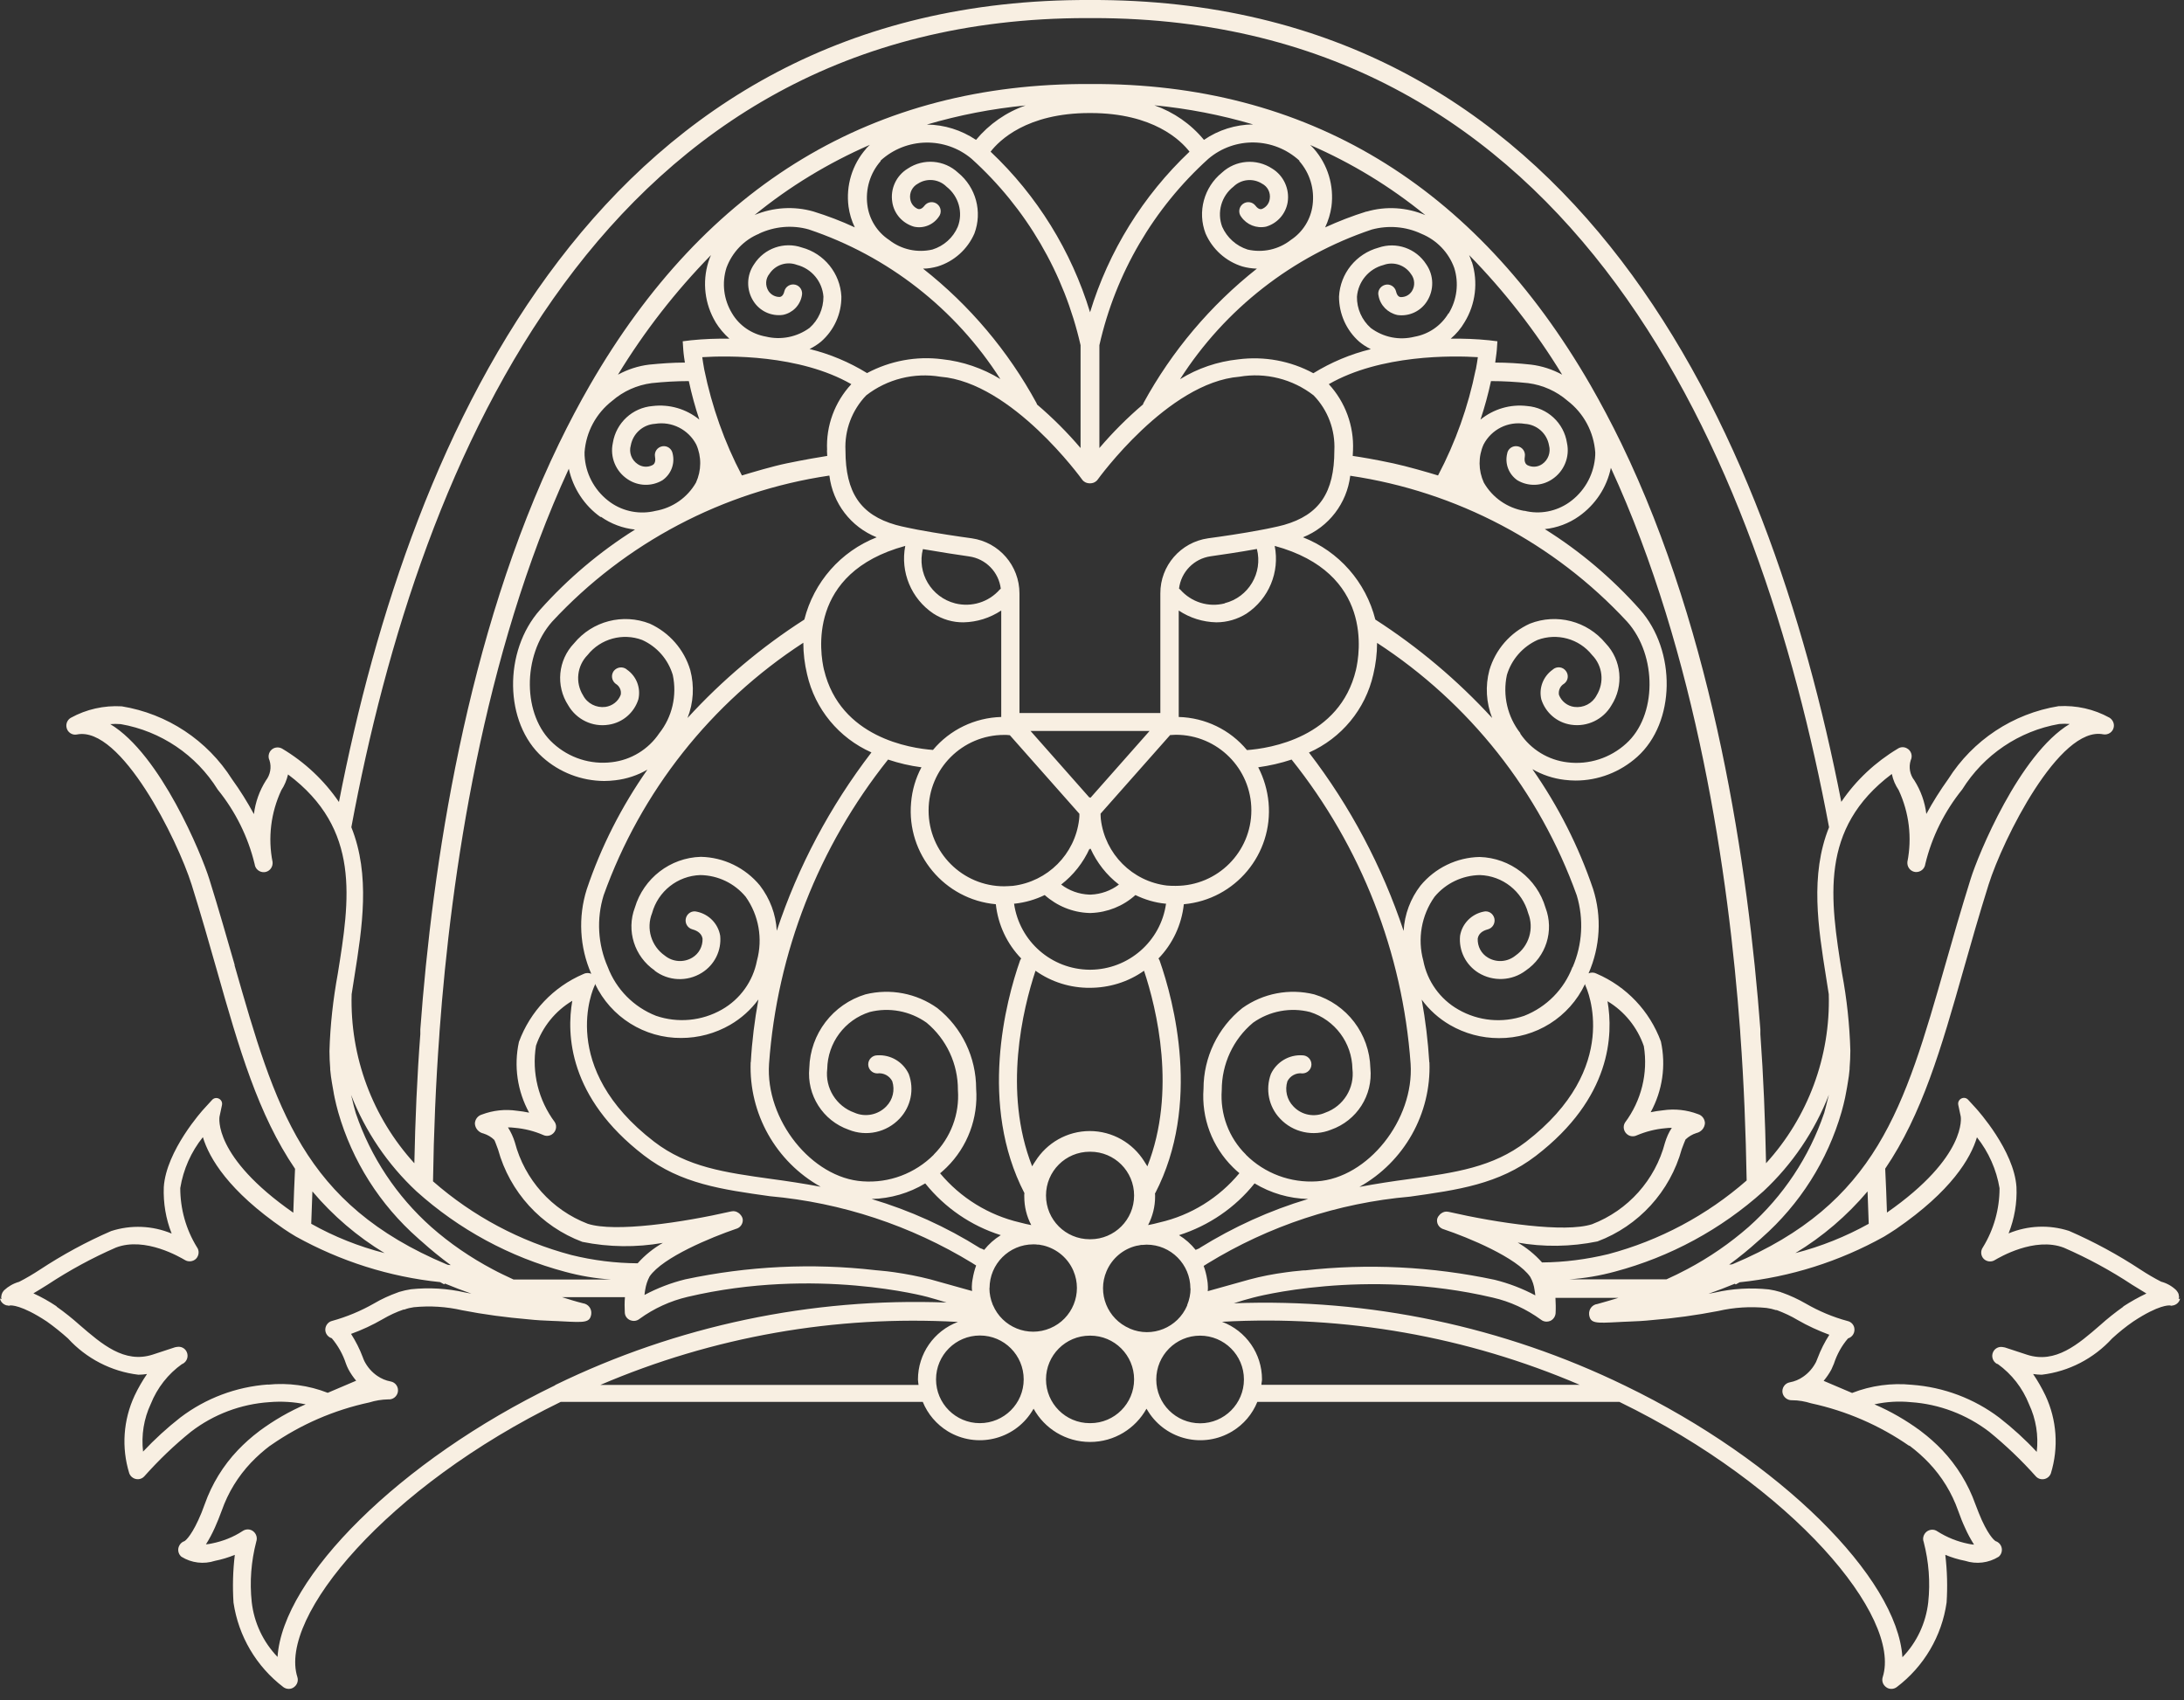 <svg width="149" height="116" viewBox="0 0 149 116" fill="none" xmlns="http://www.w3.org/2000/svg">
<rect x="0" y="0" width="149" height="116" fill="#333333" stroke="none"/>
<path d="M148.635 88.616C148.635 88.616 148.655 88.537 148.665 88.487C148.665 88.447 148.645 88.417 148.645 88.387C148.645 88.377 148.645 88.357 148.645 88.347C148.635 88.288 148.615 88.228 148.575 88.168L148.535 88.109C148.535 88.109 148.496 88.049 148.466 88.019C148.177 87.74 147.819 87.541 147.441 87.442C146.953 87.193 146.486 86.915 146.028 86.616C144.486 85.601 142.854 84.716 141.162 83.979C139.809 83.542 138.346 83.601 137.033 84.148C137.431 83.144 137.62 82.069 137.57 80.984C137.411 78.497 134.914 75.731 134.814 75.621L134.277 75.034C134.008 74.736 133.521 74.984 133.6 75.382L133.769 76.178C133.769 76.178 134.247 78.885 128.735 82.726C128.705 81.76 128.665 80.766 128.615 79.731C131.133 76.029 132.436 71.522 133.948 66.189C134.476 64.328 135.023 62.407 135.67 60.348C136.635 57.283 140.496 49.502 143.491 50.099C143.829 50.159 144.147 49.94 144.207 49.612C144.257 49.363 144.137 49.104 143.918 48.965C142.854 48.378 141.65 48.109 140.436 48.179C137.331 48.686 134.595 50.497 132.914 53.154C132.366 53.92 131.869 54.706 131.421 55.532C131.322 54.716 131.043 53.94 130.605 53.243C130.297 52.855 130.207 52.338 130.356 51.87C130.506 51.562 130.386 51.194 130.078 51.044C129.889 50.945 129.66 50.955 129.481 51.074C127.949 51.99 126.625 53.224 125.62 54.706C120.655 29.294 107.64 -0.129 74.367 0C41.084 -0.129 28.069 29.294 23.124 54.716C22.119 53.243 20.796 52 19.263 51.084C19.084 50.975 18.855 50.965 18.666 51.054C18.358 51.204 18.239 51.582 18.388 51.88C18.537 52.348 18.438 52.865 18.139 53.253C17.701 53.95 17.423 54.726 17.323 55.542C16.875 54.716 16.378 53.92 15.831 53.164C14.149 50.507 11.413 48.696 8.308 48.189C7.094 48.119 5.89 48.388 4.826 48.975C4.607 49.104 4.487 49.363 4.537 49.622C4.597 49.96 4.925 50.179 5.254 50.109C8.249 49.512 12.109 57.293 13.075 60.358C13.721 62.417 14.268 64.338 14.796 66.198C16.308 71.532 17.612 76.039 20.129 79.741C20.079 80.775 20.04 81.77 20.01 82.736C14.497 78.895 14.975 76.218 14.975 76.189L15.144 75.392C15.224 74.994 14.736 74.746 14.467 75.044L13.93 75.631C13.821 75.741 11.333 78.507 11.174 80.994C11.134 82.079 11.313 83.153 11.711 84.159C10.398 83.611 8.935 83.552 7.582 83.989C5.881 84.726 4.259 85.611 2.716 86.626C2.259 86.925 1.791 87.203 1.303 87.452C0.915 87.561 0.567 87.76 0.279 88.029C0.259 88.059 0.229 88.089 0.209 88.119L0.169 88.178C0.139 88.238 0.119 88.298 0.1 88.358C0.1 88.367 0.1 88.387 0.1 88.397C0.1 88.427 0.08 88.457 0.08 88.497C0.08 88.537 0.09 88.586 0.109 88.626L0 88.596C0.05 88.835 0.239 89.014 0.478 89.064C0.478 89.064 0.498 89.064 0.507 89.064C0.537 89.064 0.567 89.074 0.597 89.084C0.627 89.084 0.657 89.074 0.687 89.064H0.736C0.736 89.064 1.433 88.994 3.194 90.158C3.701 90.517 4.179 90.905 4.637 91.313C5.89 92.686 7.602 93.571 9.443 93.79C9.642 93.79 9.841 93.77 10.03 93.74C9.711 94.208 9.423 94.706 9.184 95.213C8.408 96.875 8.278 98.765 8.816 100.507C8.975 100.944 9.542 101.064 9.851 100.715C10.826 99.621 11.88 98.606 13.025 97.681C14.567 96.497 16.428 95.79 18.378 95.661C19.204 95.591 20.04 95.641 20.855 95.81C19.741 96.288 18.696 96.895 17.721 97.611C17.701 97.621 17.691 97.641 17.671 97.651C17.154 98.039 16.676 98.467 16.229 98.934C15.224 99.989 14.457 101.243 13.97 102.616C13.821 103.044 13.671 103.402 13.532 103.701C12.965 104.934 12.587 105.143 12.587 105.143C12.368 105.213 12.219 105.402 12.169 105.621C12.129 105.84 12.209 106.069 12.378 106.208C13.065 106.636 13.9 106.735 14.666 106.487C15.124 106.397 15.582 106.258 16.02 106.079C15.89 107.153 15.861 108.248 15.93 109.332C16.268 111.631 17.492 113.7 19.333 115.103C19.442 115.183 19.572 115.223 19.701 115.223C19.831 115.223 19.96 115.183 20.059 115.103C20.278 114.944 20.368 114.666 20.288 114.417C18.985 110.317 26.378 101.432 38.258 95.641H62.954C63.293 96.477 63.9 97.183 64.666 97.651C66.626 98.835 69.163 98.238 70.387 96.317L70.516 96.109C71.263 97.462 72.706 98.377 74.367 98.377C76.029 98.377 77.462 97.462 78.218 96.109L78.347 96.317C79.571 98.238 82.108 98.835 84.069 97.651C84.845 97.183 85.442 96.477 85.78 95.641H110.476C122.357 101.422 129.749 110.317 128.446 114.417C128.366 114.675 128.456 114.944 128.675 115.103C128.774 115.183 128.904 115.223 129.033 115.223C129.162 115.223 129.292 115.183 129.401 115.103C131.252 113.7 132.476 111.631 132.804 109.332C132.874 108.248 132.844 107.163 132.715 106.079C133.152 106.258 133.6 106.397 134.068 106.487C134.834 106.735 135.67 106.636 136.356 106.208C136.526 106.069 136.605 105.84 136.565 105.621C136.526 105.402 136.366 105.213 136.147 105.143C136.147 105.143 135.769 104.944 135.202 103.701C135.063 103.392 134.924 103.034 134.764 102.616C134.277 101.243 133.501 99.989 132.506 98.934C132.058 98.467 131.58 98.039 131.063 97.651C131.043 97.631 131.033 97.621 131.013 97.611C130.038 96.895 128.993 96.288 127.879 95.81C128.695 95.631 129.531 95.581 130.356 95.661C132.297 95.79 134.157 96.497 135.71 97.681C136.844 98.606 137.909 99.621 138.884 100.715C139.192 101.064 139.759 100.954 139.919 100.516C140.456 98.765 140.326 96.875 139.55 95.213C139.302 94.696 139.023 94.208 138.705 93.74C138.904 93.77 139.103 93.79 139.292 93.79C141.142 93.571 142.844 92.686 144.098 91.313C144.555 90.895 145.033 90.507 145.54 90.158C147.301 88.994 147.988 89.064 147.998 89.064H148.048C148.048 89.064 148.107 89.074 148.137 89.084C148.167 89.084 148.197 89.074 148.227 89.064C148.227 89.064 148.247 89.064 148.257 89.064C148.496 89.014 148.685 88.835 148.734 88.596L148.625 88.626L148.635 88.616ZM129.073 52.826C129.152 53.214 129.312 53.572 129.531 53.9C130.247 55.432 130.456 57.144 130.128 58.806C130.128 58.845 130.128 58.875 130.128 58.915C130.148 59.214 130.376 59.462 130.675 59.492C131.013 59.522 131.312 59.283 131.351 58.945C131.799 57.084 132.665 55.353 133.869 53.86C135.341 51.502 137.739 49.87 140.486 49.393C140.724 49.373 140.963 49.373 141.202 49.393C137.769 51.453 134.953 58.328 134.446 59.96C133.799 62.029 133.242 63.96 132.715 65.82C129.919 75.601 128.048 82.109 118.227 86.238H118.207L118.178 86.258C118.108 86.268 118.038 86.268 117.969 86.278C118.665 85.77 119.322 85.233 119.959 84.656C120.008 84.616 120.048 84.576 120.098 84.537C120.138 84.507 120.168 84.477 120.197 84.447C122.794 82.159 124.685 79.174 125.64 75.85C125.73 75.522 125.819 75.183 125.889 74.845C125.889 74.825 125.889 74.805 125.899 74.785C125.919 74.676 125.939 74.576 125.959 74.467C125.998 74.258 126.038 74.049 126.068 73.84C126.118 73.562 126.158 73.273 126.187 72.935V72.845C126.217 72.467 126.237 72.069 126.237 71.681C126.187 69.91 125.998 68.149 125.67 66.407C124.864 61.343 124.098 56.537 129.063 52.806L129.073 52.826ZM127.491 83.492C125.919 84.368 124.227 85.044 122.486 85.492C124.347 84.367 126.008 82.945 127.411 81.283C127.441 82.049 127.471 82.785 127.491 83.492ZM124.695 74.994C124.615 75.303 124.546 75.611 124.456 75.92C124.456 75.93 124.456 75.94 124.446 75.95C123.431 78.935 121.66 81.601 119.302 83.701C118.018 84.825 116.615 85.79 115.113 86.586C114.625 86.845 114.158 87.074 113.69 87.283H107.053C108.108 87.213 109.153 87.034 110.178 86.755C113.949 85.751 117.421 83.87 120.317 81.263C122.277 79.432 123.799 77.183 124.774 74.686C124.755 74.785 124.715 74.895 124.695 74.994ZM89.014 86.666C88.904 86.666 88.785 86.686 88.675 86.696C88.357 86.726 88.039 86.755 87.72 86.805C86.884 86.915 86.058 87.074 85.243 87.293L82.397 88.089C82.437 87.671 82.357 87.293 82.357 87.293C82.307 86.974 82.228 86.666 82.118 86.367C82.198 86.318 82.278 86.268 82.357 86.218C82.367 86.218 82.377 86.208 82.387 86.198C86.576 83.631 91.292 82.069 96.188 81.641C99.442 81.183 102.257 80.795 104.785 78.855C109.939 74.895 110.068 70.587 109.67 68.308C110.834 69.004 111.71 70.099 112.148 71.373C112.446 73.213 111.979 75.094 110.864 76.587C110.685 76.875 110.785 77.253 111.073 77.432C111.252 77.542 111.471 77.552 111.66 77.462C112.277 77.203 112.924 77.034 113.591 76.975C113.75 76.955 113.899 76.945 114.058 76.945C113.849 77.253 113.7 77.601 113.591 77.96C112.924 80.507 111.073 82.576 108.615 83.522C106.755 84.119 102.178 83.442 98.825 82.676H98.815C98.645 82.636 98.476 82.676 98.337 82.775C98.277 82.805 98.237 82.855 98.198 82.905L98.178 82.925C98.088 83.024 98.038 83.144 98.038 83.273C98.038 83.561 98.237 83.8 98.506 83.87C100.168 84.427 103.491 85.8 104.397 87.114C104.556 87.392 104.655 87.701 104.695 88.019C104.715 88.138 104.735 88.258 104.745 88.377C103.869 87.91 102.934 87.552 101.969 87.313C97.71 86.407 93.322 86.188 88.994 86.676H89.014V86.666ZM81.85 85.153C81.76 85.193 81.661 85.233 81.571 85.273C81.253 84.875 80.874 84.537 80.437 84.268C82.467 83.621 84.267 82.397 85.591 80.736C86.695 81.402 87.949 81.77 89.243 81.8C86.636 82.576 84.148 83.711 81.84 85.144L81.85 85.153ZM74.357 77.164C72.785 77.164 71.412 77.989 70.636 79.223C70.556 79.333 70.487 79.452 70.417 79.572C68.407 74.457 69.79 68.815 70.646 66.228C71.75 67.014 73.054 67.403 74.347 67.393C75.641 67.393 76.944 67.014 78.049 66.228C78.914 68.825 80.287 74.457 78.278 79.572C78.208 79.452 78.138 79.343 78.059 79.223C77.282 77.989 75.909 77.164 74.337 77.164H74.357ZM77.372 81.561C77.372 83.213 76.039 84.547 74.387 84.547C74.387 84.547 74.377 84.547 74.367 84.547C74.367 84.547 74.357 84.547 74.347 84.547C72.695 84.547 71.362 83.213 71.362 81.561C71.362 79.91 72.695 78.576 74.347 78.576C74.347 78.576 74.357 78.576 74.367 78.576C74.367 78.576 74.377 78.576 74.387 78.576C76.039 78.576 77.372 79.91 77.372 81.561ZM59.472 81.8C60.755 81.77 62.019 81.402 63.123 80.736C64.457 82.397 66.248 83.631 68.278 84.268C67.84 84.537 67.462 84.875 67.143 85.273C67.054 85.223 66.964 85.183 66.865 85.153C64.556 83.701 62.069 82.576 59.462 81.8H59.472ZM66.317 88.079L63.472 87.283C62.656 87.074 61.83 86.915 60.994 86.795C60.676 86.746 60.357 86.716 60.039 86.686C59.94 86.686 59.82 86.656 59.701 86.656H59.721C55.392 86.159 51.014 86.377 46.746 87.283C45.781 87.522 44.845 87.88 43.97 88.347C43.98 88.228 43.999 88.109 44.019 87.989C44.069 87.671 44.169 87.362 44.318 87.084C45.223 85.77 48.547 84.407 50.208 83.84C50.487 83.77 50.676 83.522 50.676 83.243C50.676 83.114 50.616 82.994 50.537 82.895L50.517 82.875C50.477 82.825 50.427 82.775 50.377 82.746C50.238 82.646 50.069 82.606 49.9 82.646H49.89C46.537 83.412 41.96 84.089 40.099 83.492C37.641 82.547 35.791 80.477 35.124 77.93C35.014 77.572 34.855 77.233 34.656 76.915C34.816 76.915 34.965 76.925 35.124 76.945C35.791 77.004 36.437 77.164 37.054 77.432C37.243 77.522 37.462 77.512 37.641 77.402C37.93 77.223 38.029 76.845 37.85 76.557C36.736 75.064 36.268 73.183 36.567 71.343C37.005 70.059 37.88 68.975 39.044 68.278C38.646 70.547 38.776 74.865 43.93 78.825C46.447 80.766 49.273 81.154 52.527 81.611C57.412 82.049 62.139 83.611 66.328 86.168C66.328 86.168 66.347 86.178 66.357 86.188C66.437 86.238 66.516 86.288 66.596 86.338C66.487 86.636 66.407 86.945 66.357 87.263C66.357 87.263 66.268 87.641 66.317 88.059V88.079ZM48.815 21.98C49.074 22.398 49.392 22.776 49.761 23.105C48.885 23.095 48.019 23.125 47.154 23.214L46.577 23.284L46.616 23.871C46.616 23.871 46.636 24.199 46.726 24.736C45.91 24.736 45.094 24.796 44.288 24.876C43.542 24.965 42.815 25.204 42.159 25.562C43.96 22.607 46.089 19.871 48.507 17.403C48.437 17.552 48.377 17.712 48.328 17.871C47.9 19.254 48.079 20.746 48.825 21.99L48.815 21.98ZM51.78 15.941C52.845 15.443 54.049 15.334 55.173 15.652C60.576 17.463 65.183 21.065 68.248 25.861C67.044 25.125 65.681 24.657 64.278 24.508C62.517 24.279 60.726 24.617 59.153 25.453C57.94 24.707 56.616 24.149 55.233 23.811C55.512 23.672 55.78 23.503 56.019 23.304C56.905 22.527 57.412 21.413 57.402 20.229C57.323 18.647 56.228 17.294 54.706 16.886C53.492 16.468 52.149 16.936 51.452 18.02C50.925 18.776 50.905 19.771 51.402 20.547C51.83 21.224 52.616 21.592 53.412 21.483C54.069 21.353 54.586 20.836 54.706 20.169C54.785 19.841 54.586 19.503 54.258 19.423C53.93 19.343 53.591 19.542 53.512 19.871C53.432 20.219 53.253 20.249 53.203 20.259C52.895 20.269 52.596 20.11 52.427 19.851C52.198 19.483 52.218 19.015 52.497 18.677C52.905 18.06 53.681 17.811 54.367 18.07C55.372 18.328 56.099 19.204 56.178 20.239C56.178 21.055 55.84 21.831 55.233 22.368C54.377 22.995 53.283 23.214 52.258 22.965C51.293 22.796 50.437 22.219 49.94 21.373C49.373 20.438 49.233 19.314 49.562 18.269C49.95 17.214 50.766 16.358 51.8 15.941H51.78ZM89.551 13.98C89.432 14.955 88.884 15.831 88.069 16.368C87.233 17.025 86.148 17.264 85.113 17.025C84.337 16.776 83.71 16.209 83.382 15.473C83.014 14.488 83.322 13.383 84.148 12.737C84.675 12.219 85.481 12.14 86.098 12.528C86.486 12.727 86.695 13.145 86.626 13.572C86.586 13.881 86.377 14.149 86.088 14.259C86.029 14.269 85.87 14.319 85.651 14.03C85.442 13.761 85.054 13.712 84.785 13.921C84.516 14.13 84.466 14.518 84.675 14.786C85.054 15.334 85.72 15.602 86.377 15.463C87.153 15.234 87.72 14.587 87.85 13.791C87.989 12.886 87.571 11.98 86.795 11.503C85.72 10.796 84.307 10.906 83.362 11.781C82.138 12.776 81.68 14.448 82.248 15.931C82.715 17.005 83.631 17.831 84.755 18.179C85.073 18.269 85.412 18.319 85.75 18.328C82.576 20.836 79.949 23.95 78.009 27.503C77.999 27.532 77.989 27.572 77.979 27.592C76.914 28.498 75.919 29.493 75.004 30.567V23.552C76.108 18.647 78.705 14.209 82.437 10.836C84.238 9.304 86.894 9.354 88.646 10.956V10.995C89.362 11.811 89.69 12.896 89.551 13.98ZM100.407 17.871C100.357 17.712 100.297 17.552 100.228 17.403C102.645 19.871 104.775 22.607 106.576 25.562C105.919 25.204 105.193 24.965 104.446 24.876C103.64 24.786 102.824 24.736 102.009 24.736C102.088 24.199 102.118 23.891 102.118 23.871L102.158 23.284L101.581 23.214C100.715 23.125 99.84 23.095 98.974 23.105C99.352 22.786 99.67 22.408 99.919 21.98C100.675 20.746 100.854 19.244 100.417 17.861L100.407 17.871ZM97.511 72.467C97.422 71.034 97.252 69.611 96.994 68.198C97.511 68.905 98.168 69.492 98.924 69.93C99.939 70.517 101.083 70.825 102.257 70.825C104.775 70.845 107.063 69.403 108.138 67.134C108.138 67.174 108.158 67.213 108.168 67.253C108.277 67.472 110.685 72.835 104.108 77.9C101.849 79.631 99.312 79.999 96.088 80.447C95.043 80.586 93.919 80.756 92.745 80.975C95.8 79.263 97.65 75.98 97.521 72.477L97.511 72.467ZM107.282 65.97C106.705 67.492 105.511 68.706 103.989 69.303C102.496 69.82 100.854 69.661 99.491 68.875C98.247 68.169 97.372 66.945 97.103 65.542C96.695 64.049 96.974 62.447 97.869 61.184C98.635 60.258 99.77 59.721 100.964 59.701C102.516 59.751 103.849 60.806 104.257 62.298C104.675 63.343 104.317 64.547 103.392 65.194C102.854 65.631 102.108 65.691 101.511 65.333C101.053 65.064 100.795 64.567 100.815 64.039C100.864 63.731 101.093 63.512 101.511 63.403C101.839 63.313 102.028 62.975 101.949 62.646C101.859 62.308 101.531 62.109 101.203 62.199C100.387 62.368 99.75 63.014 99.611 63.84C99.511 64.855 99.999 65.83 100.864 66.368C101.869 66.985 103.153 66.925 104.088 66.218C105.481 65.273 106.038 63.502 105.441 61.93C104.854 59.93 103.033 58.527 100.944 58.467C99.382 58.497 97.909 59.214 96.914 60.417C96.228 61.303 95.82 62.388 95.76 63.512C94.297 59.124 92.118 55.005 89.302 51.343C91.521 50.358 93.153 48.388 93.69 46.02C93.859 45.313 93.949 44.587 93.949 43.861C100.247 47.96 105.033 54.01 107.571 61.084C108.058 62.696 107.959 64.437 107.292 65.98L107.282 65.97ZM63.352 55.293C63.352 52.447 65.661 50.139 68.507 50.139C68.606 50.139 68.755 50.139 68.895 50.159L73.641 55.522C73.641 55.651 73.641 55.781 73.621 55.91C73.342 58.278 71.472 60.149 69.104 60.437C68.904 60.457 68.696 60.457 68.507 60.467C65.661 60.467 63.352 58.149 63.352 55.303V55.293ZM51.213 72.467C51.084 75.97 52.925 79.253 55.989 80.965C54.805 80.746 53.691 80.576 52.646 80.437C49.432 79.989 46.895 79.631 44.626 77.89C38.039 72.825 40.457 67.462 40.567 67.243C40.587 67.204 40.596 67.164 40.596 67.124C41.671 69.392 43.97 70.835 46.477 70.815C47.641 70.815 48.795 70.507 49.81 69.92C50.566 69.482 51.223 68.895 51.741 68.189C51.482 69.602 51.303 71.024 51.223 72.457L51.213 72.467ZM44.656 66.218C45.591 66.935 46.875 66.995 47.88 66.368C48.746 65.83 49.233 64.855 49.134 63.84C48.994 63.014 48.358 62.368 47.542 62.199C47.213 62.109 46.885 62.308 46.795 62.636C46.706 62.975 46.905 63.313 47.233 63.403C47.641 63.512 47.88 63.731 47.93 64.039C47.95 64.567 47.681 65.064 47.233 65.333C46.636 65.691 45.89 65.631 45.353 65.194C44.427 64.547 44.069 63.343 44.487 62.298C44.895 60.806 46.228 59.751 47.781 59.701C48.984 59.721 50.109 60.258 50.875 61.184C51.77 62.447 52.049 64.049 51.641 65.542C51.372 66.945 50.497 68.169 49.253 68.875C47.88 69.661 46.238 69.81 44.756 69.303C43.233 68.706 42.039 67.492 41.462 65.97C40.785 64.427 40.686 62.686 41.184 61.074C43.721 54 48.507 47.95 54.805 43.851C54.805 44.577 54.895 45.303 55.064 46.01C55.601 48.378 57.233 50.348 59.452 51.333C56.636 55.005 54.447 59.114 52.994 63.502C52.935 62.378 52.527 61.303 51.84 60.408C50.845 59.204 49.373 58.487 47.81 58.457C45.721 58.517 43.91 59.92 43.313 61.92C42.716 63.492 43.283 65.263 44.666 66.209L44.656 66.218ZM100.675 25.224C100.168 27.741 99.302 30.169 98.108 32.438C97.392 32.219 96.019 31.821 95.053 31.612C93.75 31.333 92.835 31.184 92.287 31.105C92.287 30.975 92.307 30.856 92.307 30.716C92.377 29.055 91.78 27.433 90.656 26.209C94.188 24.179 99.113 24.259 100.825 24.368C100.795 24.597 100.745 24.876 100.685 25.214L100.675 25.224ZM91.034 30.736C91.034 33.602 90.009 35.124 87.601 35.811C87.332 35.88 87.064 35.95 86.795 36C86.566 36.05 86.337 36.099 86.108 36.139C84.775 36.398 83.223 36.617 82.417 36.726C80.546 36.995 79.153 38.597 79.163 40.487V48.647H69.551V40.487C69.551 38.597 68.168 36.995 66.298 36.726C65.492 36.617 63.939 36.388 62.606 36.139C62.377 36.09 62.148 36.05 61.92 36C61.651 35.95 61.382 35.88 61.114 35.811C58.706 35.124 57.681 33.602 57.681 30.736C57.611 29.343 58.129 27.98 59.094 26.975C60.527 25.861 62.367 25.403 64.158 25.702C69.044 26.09 73.79 32.667 73.84 32.736C73.87 32.776 73.9 32.806 73.939 32.836C74.059 32.935 74.208 32.975 74.357 32.975C74.507 32.975 74.656 32.935 74.775 32.836C74.815 32.806 74.845 32.776 74.875 32.736C74.924 32.667 79.671 26.09 84.556 25.702C86.347 25.393 88.188 25.861 89.621 26.975C90.596 27.98 91.103 29.343 91.034 30.736ZM83.561 41.164C82.447 41.453 81.272 41.084 80.516 40.219C80.496 40.199 80.467 40.179 80.437 40.159C80.576 39.015 81.462 38.109 82.606 37.95C83.302 37.851 84.546 37.672 85.75 37.453C86.168 39.084 85.183 40.746 83.551 41.154L83.561 41.164ZM74.397 54.428L74.367 54.388L74.337 54.428L70.308 49.87H78.427L74.397 54.428ZM74.397 57.89C74.835 58.855 75.492 59.701 76.337 60.348C75.79 60.766 75.113 61.005 74.427 61.034C74.407 61.034 74.387 61.034 74.367 61.034C74.347 61.034 74.327 61.034 74.308 61.034C73.611 61.005 72.944 60.766 72.397 60.348C73.233 59.701 73.9 58.855 74.337 57.89C74.347 57.91 74.357 57.94 74.367 57.96C74.377 57.94 74.387 57.91 74.397 57.89ZM68.288 40.159C68.288 40.159 68.238 40.199 68.208 40.219C67.452 41.084 66.278 41.443 65.163 41.164C63.532 40.746 62.546 39.084 62.964 37.463C64.168 37.672 65.412 37.861 66.109 37.96C67.253 38.119 68.138 39.025 68.278 40.169L68.288 40.159ZM56.417 30.716C56.417 30.856 56.437 30.975 56.437 31.105C55.88 31.194 54.974 31.343 53.671 31.612C52.706 31.811 51.343 32.219 50.616 32.438C49.422 30.169 48.566 27.741 48.049 25.224C47.989 24.886 47.94 24.597 47.91 24.368C49.621 24.259 54.537 24.179 58.079 26.209C56.944 27.433 56.347 29.055 56.427 30.716H56.417ZM56.586 32.458C56.815 34.338 58.049 35.95 59.81 36.657C57.352 37.622 55.522 39.711 54.875 42.269C51.94 44.149 49.263 46.408 46.905 48.985C47.313 47.95 47.382 46.806 47.094 45.721C46.676 44.308 45.661 43.154 44.328 42.547C42.497 41.831 40.417 42.368 39.164 43.89C38.069 45.035 37.9 46.786 38.766 48.119C39.323 49.084 40.417 49.622 41.522 49.443C42.477 49.303 43.263 48.627 43.552 47.711C43.731 46.935 43.422 46.129 42.766 45.681C42.756 45.681 42.746 45.661 42.736 45.652C42.457 45.453 42.079 45.512 41.87 45.781C41.671 46.059 41.731 46.438 41.999 46.647C42.268 46.806 42.407 47.104 42.348 47.403C42.178 47.85 41.781 48.159 41.303 48.229C40.686 48.308 40.069 48 39.781 47.443C39.233 46.567 39.363 45.423 40.089 44.686C40.975 43.572 42.487 43.164 43.81 43.661C44.825 44.119 45.581 44.985 45.9 46.05C46.198 47.453 45.86 48.915 44.974 50.03C44.238 51.124 43.054 51.85 41.741 52C40.288 52.179 38.835 51.711 37.751 50.726C35.641 48.846 35.611 44.726 37.671 42.408C42.656 37.035 49.323 33.522 56.566 32.448L56.586 32.458ZM56.218 45.711C55.959 44.617 55.014 39.084 61.76 37.244C61.412 39.025 62.168 40.846 63.681 41.861C64.298 42.259 65.014 42.468 65.74 42.458C66.656 42.438 67.541 42.159 68.308 41.652V48.915C66.507 48.965 64.805 49.781 63.651 51.164C62.109 51.054 57.323 50.318 56.218 45.701V45.711ZM69.243 61.651C69.949 61.572 70.636 61.373 71.273 61.064C72.109 61.81 73.173 62.248 74.297 62.288H74.337C74.337 62.288 74.357 62.288 74.367 62.288C74.377 62.288 74.387 62.288 74.397 62.288H74.437C75.551 62.248 76.626 61.821 77.462 61.064C78.099 61.373 78.785 61.582 79.492 61.651H79.551C79.193 64.219 76.994 66.139 74.397 66.159C74.397 66.159 74.377 66.159 74.367 66.159C74.367 66.159 74.347 66.159 74.337 66.159C71.74 66.139 69.551 64.228 69.183 61.651H69.243ZM75.103 55.9C75.094 55.771 75.084 55.642 75.084 55.512L79.83 50.149C79.969 50.149 80.118 50.129 80.218 50.129C83.064 50.129 85.372 52.438 85.372 55.283C85.372 58.129 83.064 60.437 80.218 60.437C80.029 60.437 79.82 60.437 79.621 60.417C77.253 60.139 75.382 58.258 75.103 55.89V55.9ZM85.073 51.174C83.919 49.781 82.218 48.965 80.417 48.915V41.652C81.173 42.159 82.069 42.438 82.984 42.458C83.71 42.458 84.427 42.249 85.044 41.861C86.556 40.856 87.322 39.035 86.964 37.244C93.71 39.084 92.765 44.607 92.506 45.711C91.402 50.328 86.616 51.064 85.073 51.174ZM103.73 50.03C102.844 48.905 102.506 47.443 102.805 46.05C103.123 44.985 103.889 44.119 104.894 43.661C106.227 43.164 107.73 43.572 108.615 44.686C109.342 45.423 109.471 46.557 108.924 47.443C108.635 48 108.028 48.308 107.402 48.229C106.934 48.169 106.526 47.85 106.357 47.403C106.307 47.104 106.446 46.796 106.705 46.647C106.984 46.448 107.043 46.059 106.834 45.781C106.635 45.502 106.247 45.443 105.969 45.652C105.959 45.652 105.949 45.672 105.939 45.681C105.282 46.139 104.974 46.945 105.153 47.711C105.441 48.627 106.227 49.303 107.183 49.443C108.287 49.612 109.382 49.084 109.939 48.119C110.795 46.786 110.635 45.035 109.541 43.89C108.287 42.368 106.208 41.831 104.377 42.547C103.033 43.154 102.028 44.308 101.611 45.721C101.322 46.806 101.392 47.94 101.8 48.985C99.442 46.418 96.765 44.159 93.83 42.269C93.183 39.711 91.352 37.622 88.894 36.657C90.656 35.95 91.889 34.338 92.118 32.458C99.372 33.532 106.038 37.045 111.013 42.418C113.073 44.726 113.043 48.855 110.934 50.736C109.849 51.721 108.397 52.189 106.944 52.01C105.63 51.86 104.446 51.134 103.71 50.04L103.73 50.03ZM103.999 34.856C102.834 34.657 101.82 33.95 101.232 32.925C100.854 32.099 100.844 31.154 101.213 30.328C101.75 29.294 102.884 28.726 104.028 28.916C104.854 28.965 105.541 29.572 105.68 30.388C105.81 30.866 105.62 31.383 105.213 31.662C104.914 31.871 104.526 31.901 104.198 31.731C104.138 31.692 103.959 31.572 104.028 31.154C104.088 30.816 103.859 30.497 103.531 30.448C103.193 30.388 102.874 30.617 102.824 30.945C102.655 31.642 102.934 32.358 103.521 32.766C104.257 33.204 105.173 33.174 105.879 32.706C106.705 32.169 107.113 31.174 106.904 30.219C106.695 28.856 105.571 27.811 104.188 27.701C103.043 27.562 101.899 27.901 101.004 28.627C101.292 27.761 101.531 26.886 101.72 26C102.566 26 103.412 26.05 104.257 26.139C105.252 26.269 106.188 26.687 106.944 27.343C108.048 28.189 108.735 29.473 108.834 30.866C108.834 30.995 108.834 31.144 108.814 31.284C108.685 32.488 108.048 33.572 107.063 34.269C106.178 34.895 105.053 35.114 103.999 34.846V34.856ZM98.815 21.383C98.307 22.229 97.461 22.806 96.496 22.975C95.461 23.234 94.377 23.015 93.521 22.378C92.914 21.841 92.566 21.065 92.576 20.249C92.656 19.214 93.382 18.338 94.387 18.08C95.073 17.821 95.85 18.08 96.257 18.687C96.526 19.025 96.556 19.503 96.327 19.861C96.158 20.13 95.869 20.279 95.551 20.269C95.491 20.259 95.322 20.229 95.243 19.881C95.163 19.552 94.825 19.343 94.496 19.433C94.168 19.523 93.959 19.851 94.049 20.179C94.168 20.836 94.685 21.353 95.342 21.493C96.138 21.602 96.924 21.234 97.352 20.557C97.849 19.781 97.829 18.786 97.302 18.03C96.606 16.945 95.262 16.478 94.049 16.896C92.516 17.314 91.432 18.657 91.352 20.239C91.352 21.413 91.85 22.537 92.735 23.314C92.974 23.512 93.233 23.682 93.521 23.821C92.138 24.159 90.815 24.716 89.601 25.463C88.039 24.617 86.248 24.289 84.477 24.517C83.064 24.667 81.71 25.125 80.506 25.871C83.571 21.075 88.188 17.473 93.581 15.662C94.715 15.354 95.919 15.453 96.974 15.95C98.019 16.378 98.835 17.224 99.213 18.279C99.541 19.314 99.402 20.448 98.835 21.383H98.815ZM93.233 14.428C92.267 14.727 91.322 15.095 90.407 15.513C90.616 15.065 90.765 14.587 90.835 14.1C91.024 12.667 90.586 11.224 89.631 10.14C89.551 10.05 89.471 9.97 89.382 9.891C92.208 11.115 94.855 12.727 97.243 14.677C95.969 14.139 94.556 14.05 93.233 14.438V14.428ZM82.138 9.543C81.243 8.458 80.079 7.652 78.755 7.184C81.034 7.403 83.292 7.841 85.491 8.488C84.297 8.498 83.123 8.866 82.138 9.543ZM81.153 10.348C77.979 13.354 75.641 17.125 74.367 21.304C73.094 17.125 70.755 13.344 67.581 10.348C68.158 9.602 70.029 7.712 74.337 7.712C74.337 7.712 74.357 7.712 74.367 7.712C74.377 7.712 74.387 7.712 74.397 7.712C78.705 7.712 80.576 9.602 81.153 10.348ZM66.586 9.543C65.591 8.876 64.427 8.508 63.233 8.498C65.432 7.851 67.691 7.413 69.969 7.194C68.646 7.652 67.482 8.468 66.586 9.543ZM66.288 10.836C70.019 14.209 72.606 18.647 73.72 23.552V30.567C72.815 29.503 71.82 28.508 70.745 27.592C70.735 27.562 70.735 27.532 70.716 27.503C68.785 23.95 66.148 20.826 62.974 18.328C63.313 18.328 63.641 18.269 63.969 18.179C65.094 17.831 66.009 17.005 66.477 15.931C67.034 14.448 66.586 12.776 65.362 11.781C64.427 10.906 63.004 10.786 61.929 11.503C61.144 11.98 60.726 12.886 60.875 13.791C60.994 14.587 61.571 15.234 62.347 15.463C62.994 15.612 63.671 15.344 64.049 14.786C64.258 14.518 64.208 14.13 63.939 13.921C63.671 13.712 63.283 13.761 63.074 14.03C62.865 14.309 62.696 14.269 62.636 14.259C62.347 14.149 62.139 13.881 62.099 13.572C62.029 13.145 62.248 12.727 62.626 12.528C63.243 12.13 64.059 12.219 64.576 12.737C65.402 13.383 65.721 14.498 65.342 15.473C65.024 16.219 64.387 16.786 63.611 17.025C62.576 17.264 61.492 17.025 60.656 16.368C59.84 15.831 59.293 14.955 59.173 13.98C59.034 12.906 59.362 11.811 60.079 10.995V10.956C61.82 9.363 64.487 9.314 66.288 10.836ZM59.094 10.14C58.139 11.224 57.701 12.667 57.89 14.1C57.959 14.587 58.099 15.065 58.318 15.513C57.402 15.085 56.457 14.727 55.492 14.428C54.168 14.05 52.755 14.139 51.482 14.667C53.87 12.717 56.517 11.115 59.343 9.881C59.263 9.97 59.173 10.04 59.094 10.13V10.14ZM44.457 26.139C45.303 26.05 46.149 26 46.994 26C47.183 26.886 47.422 27.761 47.711 28.627C46.825 27.901 45.671 27.562 44.527 27.701C43.154 27.811 42.029 28.846 41.81 30.219C41.601 31.184 42.009 32.169 42.835 32.706C43.542 33.174 44.457 33.204 45.193 32.766C45.781 32.358 46.059 31.642 45.89 30.945C45.83 30.607 45.512 30.388 45.184 30.448C44.845 30.508 44.626 30.826 44.686 31.154C44.766 31.582 44.577 31.701 44.517 31.731C44.188 31.901 43.8 31.871 43.502 31.662C43.084 31.383 42.895 30.866 43.034 30.388C43.184 29.572 43.87 28.965 44.686 28.916C45.83 28.726 46.965 29.303 47.502 30.328C47.87 31.154 47.86 32.099 47.482 32.925C46.895 33.95 45.88 34.657 44.716 34.856C43.661 35.114 42.537 34.905 41.651 34.279C40.666 33.582 40.019 32.488 39.9 31.294C39.88 31.154 39.88 31.005 39.88 30.856C39.98 29.473 40.666 28.199 41.771 27.343C42.527 26.687 43.462 26.269 44.457 26.139ZM40.995 35.254C41.681 35.741 42.487 36.04 43.323 36.129C40.915 37.642 38.736 39.483 36.845 41.602C34.328 44.428 34.398 49.323 37.014 51.661C38.169 52.696 39.661 53.273 41.223 53.283C41.472 53.283 41.731 53.263 41.98 53.233C42.756 53.144 43.502 52.895 44.169 52.507C42.407 55.015 41.004 57.771 40.029 60.676C39.432 62.567 39.542 64.617 40.338 66.437C40.159 66.358 39.96 66.368 39.791 66.457C37.751 67.333 36.169 69.004 35.403 71.084C35.044 72.726 35.293 74.437 36.099 75.91C35.82 75.85 35.542 75.81 35.263 75.781C34.457 75.661 33.641 75.751 32.875 76.039C32.597 76.119 32.407 76.368 32.398 76.656C32.417 76.984 32.656 77.263 32.985 77.333C33.263 77.422 33.512 77.562 33.721 77.77C33.761 77.83 33.88 78.159 33.98 78.427C34.776 81.323 36.915 83.671 39.731 84.726C41.542 85.094 43.412 85.114 45.223 84.795C44.577 85.163 43.999 85.631 43.502 86.188C41.98 86.178 40.457 85.989 38.975 85.621C35.482 84.696 32.258 82.974 29.542 80.596C29.592 77.253 29.731 73.91 29.97 70.666L29.99 70.338C30.766 59.791 32.945 44.696 38.806 31.98C39.094 33.313 39.87 34.498 40.984 35.283L40.995 35.254ZM64.148 80.039C64.298 79.91 64.447 79.78 64.586 79.641C66.009 78.238 66.745 76.278 66.596 74.278C66.596 72.139 65.631 70.109 63.949 68.776C62.526 67.761 60.736 67.422 59.044 67.84C56.815 68.517 55.273 70.537 55.213 72.865C55.034 74.716 56.139 76.457 57.9 77.074C59.104 77.562 60.487 77.263 61.382 76.308C62.148 75.492 62.387 74.318 61.999 73.273C61.611 72.447 60.765 71.94 59.85 71.999C59.512 71.999 59.233 72.278 59.233 72.616C59.233 72.955 59.512 73.233 59.85 73.233C60.268 73.174 60.686 73.392 60.875 73.771C61.064 74.368 60.915 75.024 60.467 75.482C59.9 76.069 59.024 76.238 58.288 75.91C57.054 75.472 56.278 74.228 56.437 72.925C56.467 71.144 57.631 69.582 59.333 69.044C60.666 68.706 62.089 68.975 63.213 69.771C64.576 70.905 65.362 72.587 65.352 74.368C65.472 76.009 64.865 77.611 63.701 78.775H63.711C62.427 80.059 60.666 80.726 58.855 80.596C55.382 80.368 52.208 76.397 52.467 72.577C53.014 64.995 55.85 57.761 60.586 51.821C61.323 52.069 62.089 52.248 62.865 52.348C62.467 53.094 62.228 53.91 62.158 54.756C61.84 58.268 64.437 61.373 67.939 61.691C68.089 63.084 68.696 64.388 69.671 65.393C69.641 65.432 69.611 65.482 69.591 65.532C68.616 68.308 66.765 75.353 69.89 81.402C69.88 81.482 69.87 81.561 69.88 81.641C69.88 82.318 70.039 82.984 70.357 83.581C70.099 83.532 69.84 83.472 69.581 83.402C67.442 82.905 65.531 81.721 64.129 80.039H64.148ZM78.815 81.402C81.949 75.343 80.088 68.308 79.113 65.532C79.094 65.482 79.064 65.432 79.034 65.393C80.009 64.388 80.616 63.084 80.765 61.691C84.278 61.373 86.865 58.268 86.546 54.756C86.466 53.91 86.228 53.094 85.84 52.348C86.616 52.239 87.372 52.069 88.118 51.821C92.864 57.761 95.69 64.995 96.237 72.577C96.486 76.397 93.322 80.368 89.85 80.596C88.049 80.716 86.278 80.059 84.994 78.775H85.004C83.83 77.621 83.233 76.009 83.352 74.368C83.352 72.597 84.128 70.905 85.491 69.771C86.616 68.975 88.039 68.706 89.372 69.044C91.073 69.582 92.238 71.144 92.267 72.925C92.427 74.228 91.66 75.472 90.417 75.91C89.67 76.248 88.795 76.079 88.238 75.482C87.8 75.034 87.641 74.377 87.83 73.771C88.019 73.392 88.437 73.174 88.855 73.233C89.193 73.233 89.471 72.955 89.471 72.616C89.471 72.278 89.193 71.999 88.855 71.999C87.949 71.94 87.093 72.447 86.705 73.273C86.317 74.318 86.556 75.502 87.322 76.308C88.208 77.263 89.601 77.562 90.805 77.074C92.566 76.457 93.68 74.726 93.491 72.865C93.432 70.537 91.889 68.507 89.66 67.84C87.969 67.422 86.178 67.761 84.755 68.776C83.084 70.109 82.108 72.139 82.108 74.278C81.959 76.278 82.695 78.238 84.118 79.641C84.258 79.78 84.397 79.91 84.556 80.039C83.153 81.731 81.243 82.915 79.103 83.402C78.845 83.472 78.586 83.532 78.327 83.581C78.636 82.984 78.805 82.318 78.805 81.641C78.805 81.561 78.805 81.482 78.795 81.402H78.815ZM103.491 84.766C105.312 85.094 107.173 85.064 108.984 84.696C111.799 83.641 113.939 81.293 114.735 78.397C114.834 78.139 114.954 77.81 114.993 77.741C115.202 77.542 115.451 77.392 115.73 77.303C116.058 77.233 116.297 76.955 116.317 76.626C116.307 76.338 116.118 76.089 115.839 76.009C115.083 75.721 114.257 75.631 113.451 75.751C113.173 75.781 112.894 75.82 112.615 75.88C113.421 74.407 113.67 72.696 113.312 71.054C112.546 68.975 110.964 67.303 108.924 66.427C108.755 66.338 108.556 66.328 108.377 66.407C109.173 64.587 109.292 62.547 108.685 60.646C107.7 57.741 106.307 54.995 104.546 52.477C105.222 52.865 105.969 53.114 106.735 53.204C106.984 53.233 107.242 53.253 107.491 53.253C109.043 53.253 110.536 52.676 111.7 51.632C114.307 49.293 114.387 44.408 111.869 41.572C109.979 39.453 107.8 37.602 105.392 36.099C106.227 36.01 107.033 35.711 107.72 35.224C108.834 34.438 109.62 33.264 109.899 31.92C115.76 44.637 117.939 59.731 118.715 70.278L118.735 70.606C118.974 73.85 119.103 77.193 119.163 80.537C116.446 82.915 113.212 84.636 109.73 85.561C108.247 85.92 106.725 86.119 105.203 86.129C104.705 85.571 104.128 85.104 103.481 84.736L103.491 84.766ZM74.148 1.234C74.218 1.234 74.288 1.234 74.367 1.234C74.437 1.234 74.507 1.234 74.586 1.234C107.511 1.234 120.058 31.214 124.784 56.438C123.471 59.701 124.048 63.303 124.575 66.626C124.645 67.034 124.705 67.432 124.765 67.83C124.884 72.079 123.352 76.218 120.486 79.362C120.426 76.388 120.307 73.422 120.098 70.557V70.228C119.272 59.243 116.974 43.383 110.615 30.259C109.929 28.846 109.212 27.503 108.516 26.289C100.606 12.577 89.113 5.652 74.377 5.732C59.641 5.652 48.149 12.577 40.238 26.289C39.532 27.512 38.825 28.846 38.139 30.259C31.791 43.373 29.482 59.233 28.676 70.228V70.557C28.457 73.422 28.328 76.388 28.268 79.362C25.403 76.218 23.87 72.089 23.99 67.83C24.049 67.432 24.119 67.034 24.179 66.626C24.706 63.303 25.283 59.711 23.97 56.438C28.666 31.204 41.213 1.234 74.148 1.234ZM28.408 81.273C31.303 83.88 34.776 85.76 38.547 86.765C39.572 87.044 40.616 87.223 41.671 87.293H35.034C34.567 87.074 34.089 86.855 33.611 86.596C32.109 85.8 30.696 84.835 29.422 83.711C27.064 81.611 25.293 78.945 24.278 75.96C24.278 75.95 24.268 75.94 24.268 75.93C24.179 75.631 24.099 75.313 24.029 75.004C24.01 74.905 23.97 74.795 23.95 74.696C24.925 77.193 26.447 79.442 28.408 81.273ZM16.01 65.83C15.472 63.97 14.925 62.039 14.278 59.97C13.771 58.338 10.955 51.462 7.522 49.403C7.761 49.383 8 49.383 8.239 49.403C10.975 49.88 13.383 51.502 14.855 53.87C16.059 55.353 16.925 57.094 17.373 58.955C17.413 59.293 17.711 59.532 18.049 59.502C18.348 59.472 18.577 59.224 18.597 58.925C18.597 58.885 18.597 58.855 18.597 58.816C18.268 57.164 18.477 55.443 19.194 53.91C19.413 53.582 19.562 53.214 19.651 52.836C24.627 56.567 23.86 61.363 23.044 66.437C22.726 68.179 22.527 69.94 22.477 71.711C22.477 72.099 22.497 72.497 22.527 72.875V72.965C22.557 73.303 22.597 73.591 22.646 73.87C22.676 74.079 22.726 74.288 22.756 74.497C22.776 74.606 22.786 74.706 22.816 74.815C22.816 74.835 22.826 74.855 22.826 74.875C22.895 75.213 22.985 75.552 23.074 75.88C24.029 79.213 25.92 82.188 28.517 84.477C28.547 84.507 28.587 84.537 28.616 84.567C28.666 84.606 28.716 84.646 28.756 84.686C29.393 85.263 30.059 85.8 30.746 86.308C30.676 86.308 30.607 86.308 30.537 86.288L30.507 86.268H30.487C20.666 82.139 18.796 75.631 16 65.85L16.01 65.83ZM26.238 85.492C24.487 85.044 22.806 84.377 21.233 83.492C21.253 82.785 21.283 82.049 21.313 81.283C22.716 82.945 24.378 84.367 26.238 85.492ZM18.278 94.457C16.109 94.616 14.04 95.392 12.308 96.706C11.403 97.412 10.547 98.198 9.761 99.034C9.632 97.919 9.811 96.795 10.288 95.78C10.726 94.686 11.463 93.74 12.428 93.054H12.467V93.044C12.766 92.885 12.885 92.517 12.726 92.208C12.607 91.979 12.358 91.85 12.099 91.89C12.079 91.89 12.059 91.89 12.04 91.9C12 91.9 11.97 91.91 11.93 91.92C11.761 91.979 11.403 92.099 10.418 92.417C8.477 93.044 6.935 91.691 5.433 90.397C4.935 89.95 4.408 89.532 3.861 89.144V89.124C3.353 88.785 2.826 88.487 2.279 88.238C2.527 88.089 2.846 87.9 3.254 87.641C4.736 86.666 6.288 85.82 7.91 85.114C9.91 84.347 12.328 85.8 12.607 85.96C12.846 86.109 13.164 86.079 13.373 85.88C13.582 85.661 13.612 85.323 13.433 85.084C12.686 83.87 12.298 82.477 12.298 81.054C12.507 79.78 13.035 78.586 13.841 77.582C14.278 79.014 15.582 81.243 19.363 83.84C19.632 84.019 19.9 84.198 20.179 84.358C23.224 86.049 26.567 87.114 30.029 87.472L30.298 87.621L30.358 87.571C30.935 87.81 31.532 88.039 32.159 88.258C32.01 88.228 31.88 88.208 31.731 88.178C30.517 87.9 29.273 87.83 28.039 87.959C27.771 87.999 27.502 88.059 27.243 88.138C27.233 88.138 27.224 88.138 27.214 88.148C27.184 88.158 27.164 88.168 27.134 88.178C26.577 88.377 26.029 88.626 25.522 88.925C24.617 89.442 23.661 89.84 22.656 90.119C22.448 90.168 22.288 90.328 22.219 90.537C22.119 90.865 22.308 91.203 22.637 91.303C23.064 91.81 23.393 92.397 23.602 93.034C23.651 93.163 23.701 93.293 23.771 93.422C23.92 93.701 24.099 93.959 24.298 94.198L22.358 95.024C21.064 94.517 19.661 94.328 18.278 94.467V94.457ZM37.86 94.517C27.263 99.641 19.283 107.641 18.935 113.044C17.95 112.019 17.333 110.705 17.174 109.302C17.025 107.919 17.134 106.526 17.482 105.183C17.572 104.924 17.492 104.646 17.283 104.477C17.074 104.307 16.776 104.298 16.547 104.457C15.91 104.875 15.194 105.153 14.448 105.302C14.318 105.332 14.179 105.352 14.05 105.362C14.278 105.004 14.477 104.626 14.656 104.228C14.816 103.87 14.975 103.482 15.134 103.044C15.562 101.83 16.239 100.725 17.124 99.79C17.532 99.362 17.98 98.964 18.457 98.606L18.438 98.636C18.438 98.636 18.477 98.606 18.497 98.586C20.517 97.183 22.786 96.198 25.194 95.681C25.612 95.551 26.039 95.482 26.477 95.472C26.796 95.502 27.084 95.283 27.144 94.964C27.204 94.626 26.985 94.308 26.646 94.248C26.318 94.188 26.02 94.059 25.741 93.87C25.363 93.611 25.064 93.263 24.855 92.855C24.816 92.765 24.776 92.676 24.746 92.586C24.537 92.029 24.268 91.502 23.95 91.004C24.696 90.736 25.422 90.397 26.109 89.999C26.567 89.731 27.035 89.512 27.532 89.343H27.592C27.801 89.263 28.02 89.213 28.238 89.183C29.343 89.074 30.447 89.144 31.532 89.392C33.014 89.681 34.517 89.88 36.029 90.009C36.577 90.069 37.134 90.099 37.711 90.119C37.87 90.119 38.109 90.138 38.358 90.148C39.89 90.228 40.248 90.248 40.338 89.651C40.338 89.651 40.338 89.651 40.338 89.641C40.378 89.283 40.129 88.964 39.771 88.915C39.283 88.795 38.815 88.646 38.338 88.497H42.636C42.606 88.845 42.606 89.203 42.626 89.552C42.636 89.78 42.776 89.979 42.994 90.069C43.074 90.099 43.154 90.119 43.243 90.119C43.383 90.119 43.522 90.069 43.631 89.979C44.616 89.263 45.731 88.755 46.915 88.477C55.671 86.417 63.253 88.477 63.253 88.477C63.691 88.596 64.129 88.726 64.576 88.865C55.352 88.517 46.188 90.447 37.89 94.487L37.86 94.517ZM62.626 94.119C62.626 94.248 62.656 94.357 62.666 94.487H40.955C48.646 91.193 56.994 89.721 65.352 90.188C63.711 90.805 62.626 92.367 62.626 94.119ZM66.845 97.094C65.203 97.094 63.86 95.76 63.86 94.109C63.86 92.447 65.203 91.114 66.855 91.114C68.507 91.114 69.84 92.457 69.84 94.109C69.84 95.76 68.497 97.094 66.845 97.094ZM67.73 89.044C67.73 89.044 67.73 89.024 67.73 89.014C67.581 88.656 67.502 88.268 67.502 87.88H67.511C67.511 86.238 68.845 84.895 70.497 84.895C70.596 84.895 70.706 84.895 70.795 84.915C70.825 84.915 70.855 84.915 70.885 84.915C70.984 84.935 71.084 84.954 71.193 84.974C72.109 85.203 72.865 85.84 73.233 86.706C73.88 88.228 73.163 89.979 71.651 90.616C70.128 91.263 68.377 90.546 67.74 89.034L67.73 89.044ZM74.387 97.094C74.387 97.094 74.377 97.094 74.367 97.094C74.357 97.094 74.357 97.094 74.347 97.094C72.695 97.094 71.362 95.75 71.362 94.109C71.362 92.467 72.695 91.124 74.347 91.124C74.347 91.124 74.357 91.124 74.367 91.124C74.377 91.124 74.377 91.124 74.387 91.124C76.039 91.124 77.372 92.467 77.372 94.109C77.372 95.75 76.039 97.094 74.387 97.094ZM77.074 90.636C75.551 89.989 74.845 88.238 75.492 86.726C75.86 85.86 76.616 85.213 77.531 84.994C77.641 84.984 77.74 84.954 77.84 84.935C77.87 84.935 77.9 84.935 77.929 84.935C78.029 84.925 78.138 84.915 78.228 84.915C79.879 84.915 81.213 86.258 81.213 87.91H81.223C81.223 88.288 81.143 88.676 80.994 89.034C80.994 89.044 80.994 89.054 80.994 89.064C80.347 90.586 78.596 91.293 77.084 90.646L77.074 90.636ZM84.865 94.119C84.865 95.76 83.531 97.104 81.879 97.104C80.228 97.104 78.885 95.77 78.885 94.119C78.885 92.467 80.218 91.124 81.87 91.124C83.521 91.124 84.865 92.457 84.865 94.109V94.119ZM86.058 94.477C86.058 94.357 86.098 94.238 86.098 94.109C86.098 92.357 85.014 90.795 83.372 90.178C91.73 89.711 100.078 91.183 107.77 94.477H86.058ZM130.227 98.606C130.227 98.606 130.267 98.636 130.287 98.656L130.267 98.626C130.745 98.984 131.192 99.382 131.6 99.81C132.486 100.745 133.162 101.85 133.59 103.064C133.749 103.511 133.899 103.89 134.068 104.248C134.237 104.636 134.446 105.014 134.675 105.382C134.545 105.372 134.406 105.352 134.277 105.322C133.531 105.173 132.824 104.885 132.177 104.477C131.958 104.317 131.66 104.327 131.441 104.497C131.232 104.666 131.143 104.954 131.242 105.203C131.59 106.546 131.7 107.939 131.55 109.322C131.391 110.725 130.774 112.049 129.789 113.064C129.441 107.651 121.461 99.661 110.864 94.537C102.566 90.497 93.402 88.566 84.178 88.915C84.616 88.775 85.064 88.636 85.501 88.527C85.501 88.527 93.083 86.467 101.839 88.527C103.023 88.795 104.138 89.313 105.123 90.029C105.232 90.119 105.372 90.168 105.511 90.168C105.601 90.168 105.68 90.148 105.76 90.119C105.969 90.029 106.108 89.82 106.128 89.601C106.148 89.253 106.138 88.895 106.118 88.546H110.416C109.939 88.686 109.471 88.835 108.984 88.964C108.625 89.004 108.377 89.333 108.416 89.691C108.416 89.691 108.416 89.691 108.416 89.701C108.506 90.298 108.864 90.278 110.397 90.198C110.645 90.188 110.884 90.168 111.043 90.168C111.62 90.148 112.178 90.119 112.725 90.059C114.227 89.939 115.73 89.731 117.222 89.442C118.297 89.193 119.411 89.124 120.516 89.233C120.735 89.263 120.954 89.313 121.163 89.382H121.222C121.72 89.571 122.197 89.79 122.645 90.059C123.332 90.457 124.058 90.785 124.804 91.064C124.486 91.561 124.217 92.089 124.008 92.646C123.978 92.736 123.939 92.825 123.899 92.915C123.69 93.323 123.391 93.671 123.013 93.93C122.745 94.119 122.436 94.248 122.108 94.308C121.77 94.367 121.551 94.696 121.61 95.024C121.67 95.332 121.959 95.551 122.277 95.531C122.715 95.531 123.143 95.611 123.561 95.74C125.959 96.258 128.237 97.243 130.257 98.646L130.227 98.606ZM144.854 89.134V89.153C144.307 89.541 143.779 89.959 143.282 90.407C141.779 91.711 140.237 93.054 138.297 92.427C137.312 92.109 136.953 91.979 136.784 91.93C136.744 91.93 136.715 91.91 136.675 91.91C136.655 91.91 136.635 91.9 136.615 91.9C136.356 91.86 136.108 91.989 135.988 92.218C135.829 92.517 135.948 92.895 136.247 93.054H136.287C137.252 93.75 137.988 94.696 138.426 95.8C138.904 96.815 139.083 97.939 138.953 99.054C138.167 98.208 137.312 97.432 136.406 96.725C134.675 95.412 132.595 94.636 130.436 94.477C129.053 94.338 127.65 94.526 126.357 95.034L124.416 94.208C124.615 93.969 124.794 93.711 124.944 93.432C125.003 93.303 125.063 93.173 125.113 93.044C125.322 92.407 125.64 91.82 126.078 91.313C126.406 91.213 126.585 90.875 126.496 90.546C126.436 90.338 126.267 90.178 126.058 90.129C125.053 89.86 124.088 89.452 123.192 88.934C122.675 88.636 122.138 88.387 121.58 88.188C121.551 88.188 121.521 88.178 121.501 88.158C121.491 88.158 121.481 88.158 121.471 88.148C121.212 88.069 120.944 88.009 120.675 87.969C119.441 87.84 118.187 87.91 116.984 88.188C116.844 88.218 116.705 88.238 116.556 88.268C117.183 88.049 117.78 87.82 118.357 87.581L118.416 87.631L118.685 87.482C122.148 87.124 125.501 86.059 128.536 84.368C128.814 84.198 129.083 84.029 129.352 83.85C133.133 81.253 134.446 79.024 134.874 77.591C135.67 78.596 136.207 79.8 136.416 81.064C136.416 82.487 136.028 83.88 135.282 85.094C135.103 85.343 135.133 85.681 135.341 85.89C135.55 86.089 135.869 86.119 136.108 85.96C136.386 85.8 138.804 84.358 140.804 85.124C142.426 85.83 143.988 86.676 145.461 87.651C145.879 87.91 146.187 88.099 146.436 88.248C145.889 88.507 145.361 88.805 144.854 89.134Z" fill="#F8EFE2"/>
</svg>
